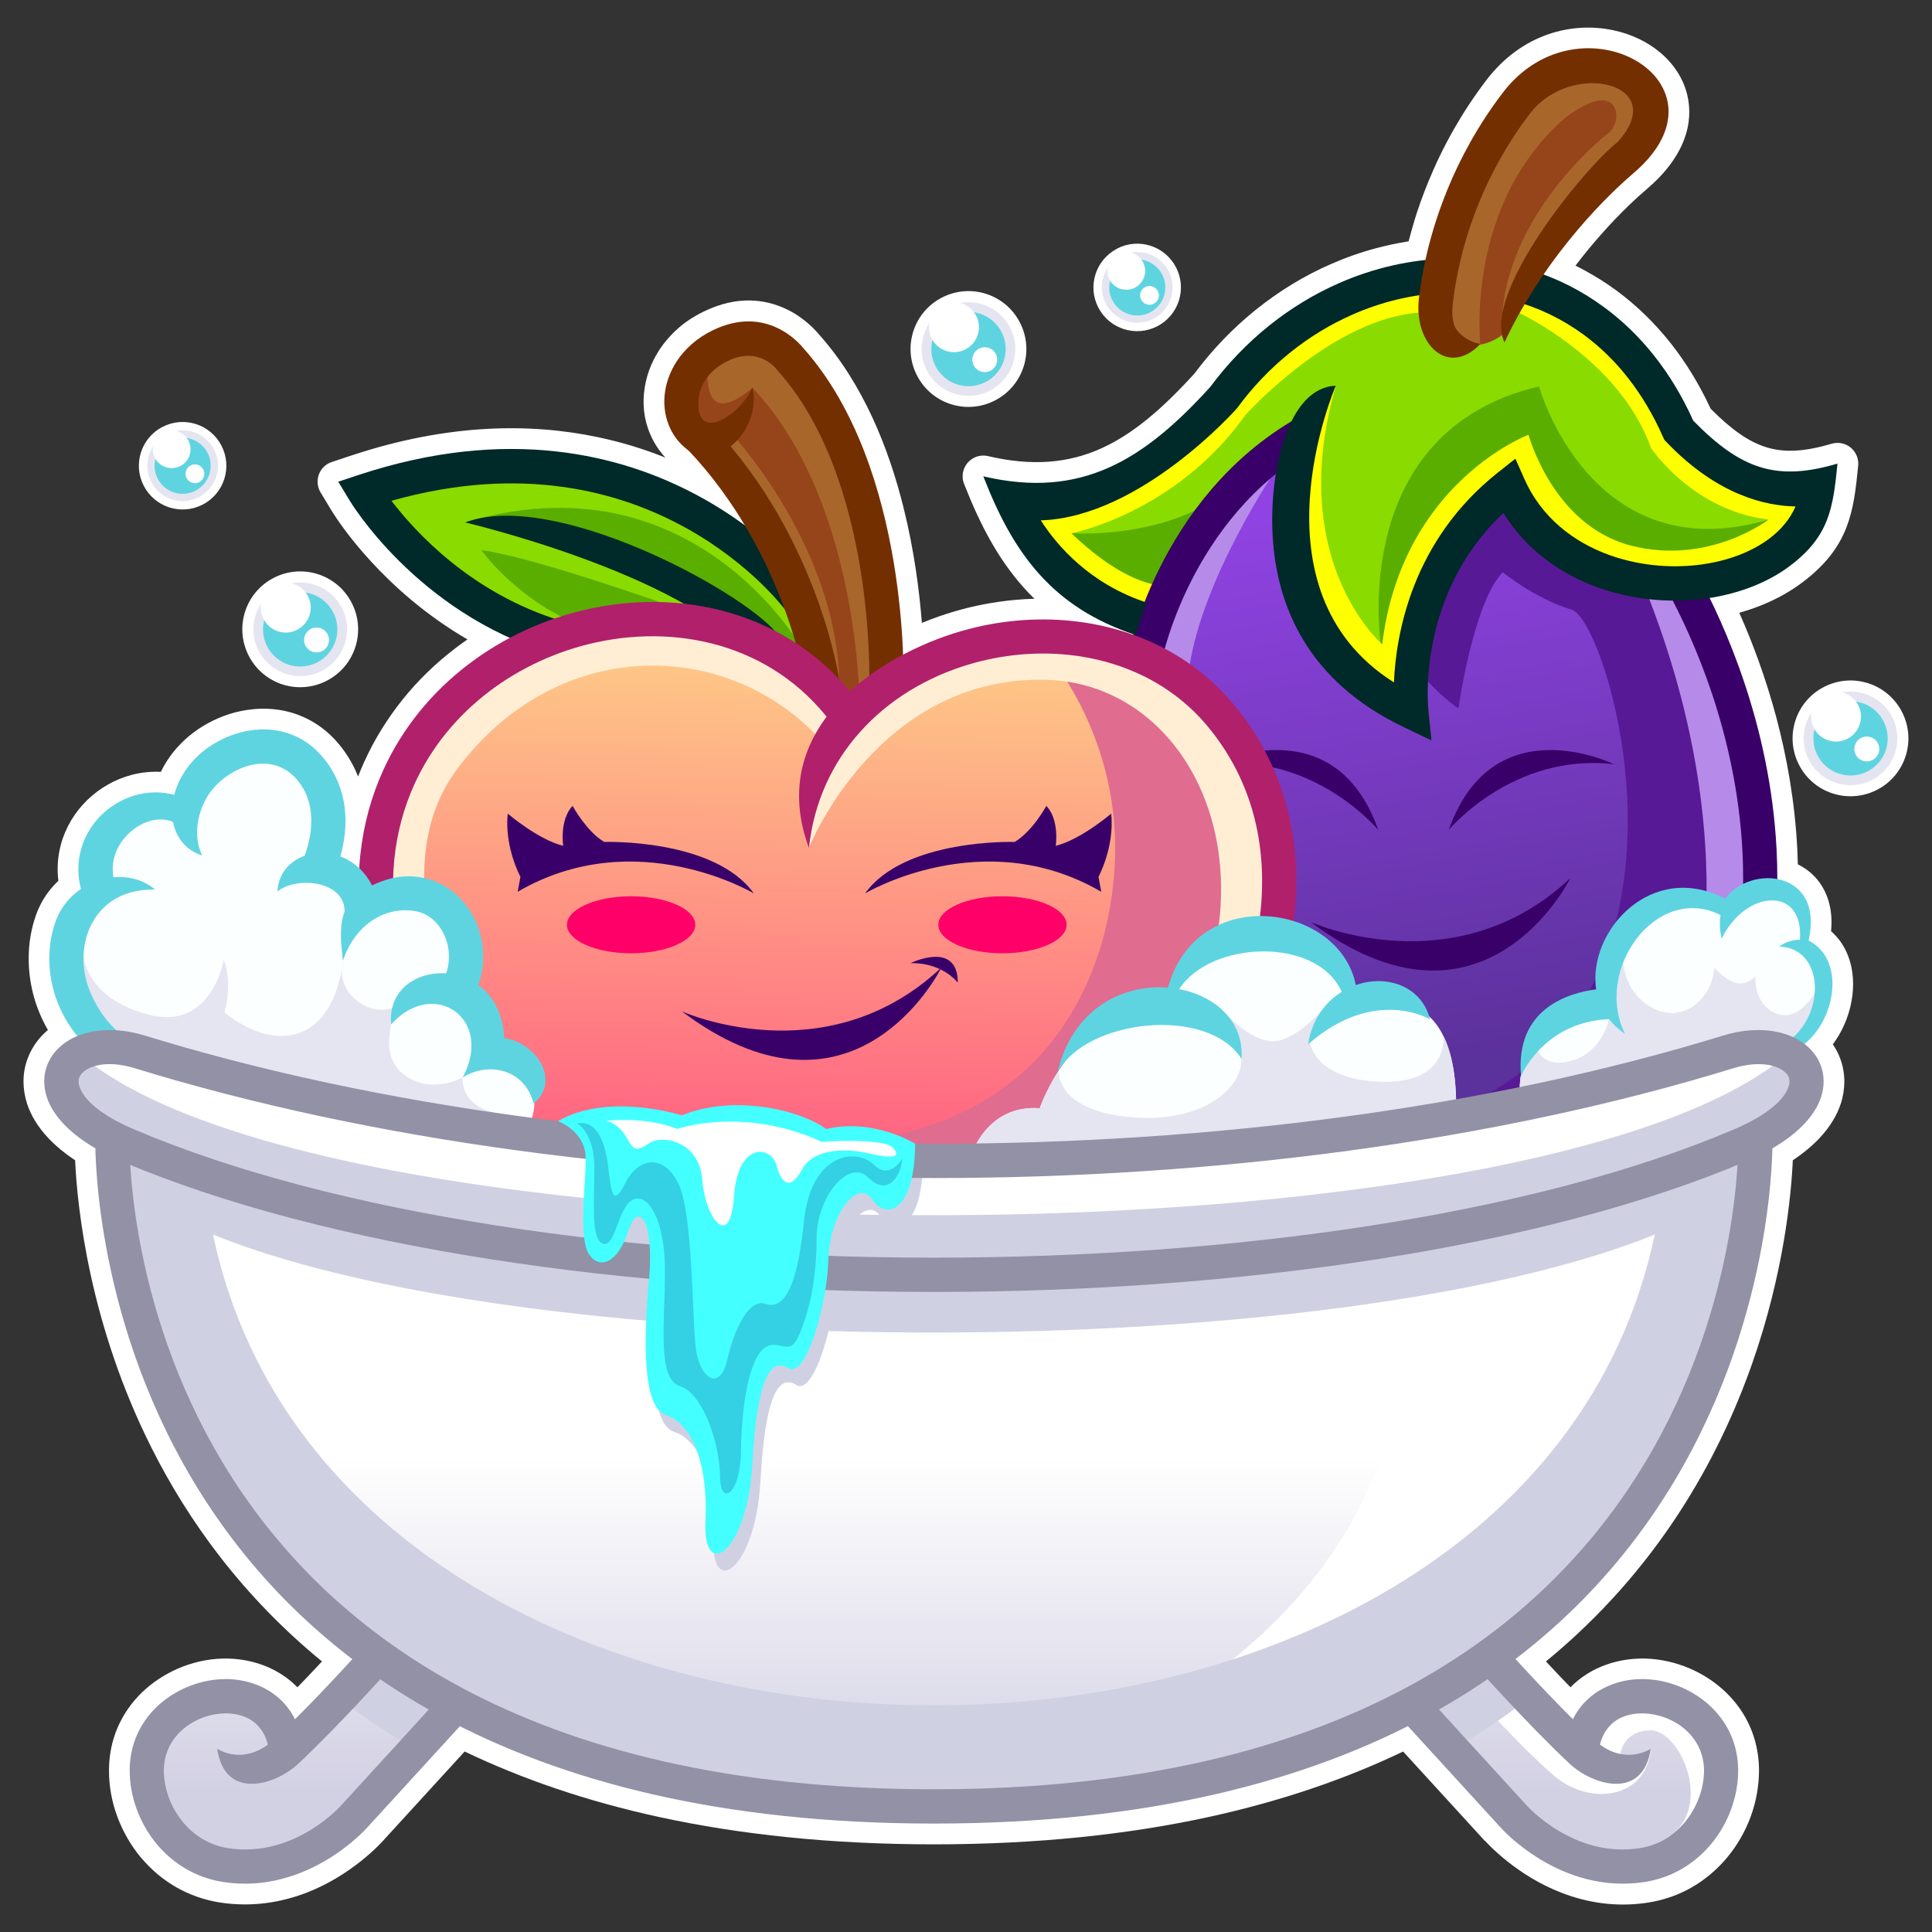 <?xml version="1.0" encoding="UTF-8"?>
<svg id="Layer_2" xmlns="http://www.w3.org/2000/svg" xmlns:xlink="http://www.w3.org/1999/xlink" viewBox="0 0 240 240">
  <rect x="0" y="0" width="240" height="240" fill="#333333" stroke="none"/>
  <defs>
    <style>
      .cls-1 {
        fill: #742f00;
      }

      .cls-1, .cls-2, .cls-3, .cls-4, .cls-5, .cls-6, .cls-7, .cls-8, .cls-9, .cls-10, .cls-11, .cls-12, .cls-13, .cls-14, .cls-15, .cls-16, .cls-17, .cls-18, .cls-19, .cls-20, .cls-21, .cls-22, .cls-23, .cls-24, .cls-25 {
        fill-rule: evenodd;
      }

      .cls-2 {
        fill: #a9662b;
      }

      .cls-3 {
        fill: #5aae00;
      }

      .cls-4 {
        fill: #34d0e3;
      }

      .cls-5 {
        fill: url(#GradientFill_15);
      }

      .cls-6 {
        fill: #380068;
      }

      .cls-7 {
        fill: #002929;
      }

      .cls-8 {
        fill: #5fd4e1;
      }

      .cls-9 {
        fill: #fcffff;
      }

      .cls-10 {
        fill: #fff;
      }

      .cls-11 {
        fill: #e4e5f0;
      }

      .cls-12 {
        fill: #96451a;
      }

      .cls-13 {
        fill: #e06c8f;
      }

      .cls-14 {
        fill: #ff0068;
      }

      .cls-15 {
        fill: #9291a5;
      }

      .cls-16 {
        fill: #d0d0e3;
      }

      .cls-17 {
        fill: url(#linear-gradient-2);
      }

      .cls-18 {
        fill: #581996;
      }

      .cls-19 {
        fill: #ffeed4;
      }

      .cls-20 {
        fill: #43ffff;
      }

      .cls-21 {
        fill: #b1206b;
      }

      .cls-22 {
        fill: url(#linear-gradient);
      }

      .cls-23 {
        fill: #8adb00;
      }

      .cls-24 {
        fill: #b68ae9;
      }

      .cls-25 {
        fill: #ff0;
      }
    </style>
    <linearGradient id="linear-gradient" x1="184.2" y1="131.36" x2="171.18" y2="60.79" gradientUnits="userSpaceOnUse">
      <stop offset="0" stop-color="#5b319b"/>
      <stop offset="1" stop-color="#9043e3"/>
    </linearGradient>
    <linearGradient id="linear-gradient-2" x1="103.42" y1="77.71" x2="102.14" y2="144.03" gradientUnits="userSpaceOnUse">
      <stop offset="0" stop-color="#fecf87"/>
      <stop offset="1" stop-color="#ff6182"/>
    </linearGradient>
    <linearGradient id="GradientFill_15" data-name="GradientFill 15" x1="116.02" y1="181.19" x2="116.02" y2="222.61" gradientUnits="userSpaceOnUse">
      <stop offset="0" stop-color="#fff"/>
      <stop offset="1" stop-color="#d2d0e3"/>
    </linearGradient>
  </defs>
  <path class="cls-10" d="M184.43,228.66l-10.13-11.08c-7.03,3.37-15.08,6.16-24.27,8.16-9.93,2.15-21.21,3.37-34.02,3.37s-24.09-1.22-34.02-3.37c-9.19-1.99-17.23-4.79-24.27-8.16l-10.13,11.08c-.3.34-3.97,4.36-9.62,6.5-3.01,1.14-6.61,1.79-10.62,1.18-2-.31-3.81-.97-5.42-1.88-1.66-.94-3.1-2.17-4.29-3.56l-.13-.14c-1.28-1.54-2.27-3.28-2.94-5.1-.69-1.86-1.04-3.82-1.03-5.73,0-2.8.8-5.24,2.1-7.26,1.4-2.18,3.38-3.86,5.62-4.99l.14-.08c.87-.43,1.77-.77,2.7-1.03.95-.26,1.89-.43,2.82-.5.96-.08,1.95-.05,2.93.08.96.13,1.91.36,2.82.7,1.35.5,2.6,1.23,3.69,2.19.2.18.4.37.59.56l1.24-1.29,1.81-1.92c-9.9-8.11-16.62-17.47-21.17-26.52-7.74-15.38-9.23-29.89-9.5-35.74-1.31-.87-2.4-1.78-3.28-2.7-1.35-1.42-2.22-2.89-2.69-4.33-.3-.93-.44-1.86-.44-2.78,0-.97.17-1.89.49-2.77.31-.85.75-1.63,1.31-2.34.36-.45.77-.88,1.23-1.26-.21-.37-.41-.74-.59-1.11-.62-1.28-1.09-2.6-1.38-3.95-.34-1.54-.47-3.09-.4-4.61.07-1.55.36-3.07.85-4.49.38-1.11.92-2.11,1.58-2.99l.06-.08c.36-.47.76-.91,1.18-1.3-.19-1.57-.07-3.09.31-4.5.58-2.15,1.74-4.04,3.28-5.54,1.53-1.48,3.43-2.57,5.5-3.12,1.18-.31,2.4-.44,3.64-.38.42-.88.96-1.73,1.61-2.53,1.08-1.33,2.47-2.53,4.17-3.47.89-.49,1.82-.89,2.76-1.19.92-.29,1.9-.49,2.91-.59,2.4-.23,4.82.16,7.02,1.34,1.98,1.06,3.75,2.73,5.12,5.12.34.6.65,1.23.91,1.9.24-.62.5-1.24.77-1.83,1.27-2.81,2.89-5.39,4.76-7.73,1.94-2.42,4.17-4.56,6.6-6.41.48-.37.97-.72,1.46-1.06-10.41-6.04-15.97-14.53-16.77-15.82l-.1-.16-1.33-2.2c-.12-.18-.22-.39-.29-.61-.44-1.35.29-2.81,1.64-3.25l2.53-.84c11.9-3.93,22.09-4.02,30.5-2.25,3.05.64,5.85,1.52,8.42,2.55-.14-.14-.27-.29-.39-.44h0c-.51-.62-.95-1.29-1.29-1.99-.41-.83-.7-1.71-.87-2.61l-.02-.11c-.16-.92-.2-1.89-.1-2.88.09-.93.3-1.88.63-2.8.3-.83.7-1.65,1.2-2.43l.1-.17c.6-.9,1.34-1.77,2.22-2.55l.16-.15c.86-.74,1.88-1.42,3.07-2,4.22-2.07,7.7-1.53,10.2-.37,2.19,1.01,3.62,2.55,4.13,3.17l.05.05c5.45,6.11,8.63,14.05,10.48,21.49,1.33,5.32,1.97,10.4,2.28,14.32l.19-.08c1.3-.53,2.6-.98,3.87-1.35,2.4-.71,4.89-1.18,7.41-1.42.83-.08,1.67-.13,2.51-.15-.5-.48-.97-.98-1.43-1.5-3.12-3.52-5.34-7.75-7.25-12.63-.23-.5-.31-1.08-.17-1.67.32-1.38,1.71-2.25,3.09-1.92,5.51,1.29,9.97.86,13.95-.91,4.08-1.81,7.8-5.07,11.69-9.35,2.25-3.01,4.8-5.65,7.57-7.88,2.91-2.35,6.05-4.26,9.32-5.69,1.86-.82,3.76-1.49,5.68-2,1.32-.35,2.67-.64,4.03-.85.2-.78.43-1.59.68-2.43l.03-.12c.46-1.5,1.03-3.12,1.73-4.83.87-2.14,1.93-4.35,3.19-6.56,1.15-2.01,2.48-4.05,4.01-6.06,4.41-5.79,10.65-7.31,15.76-6.23,2.21.46,4.21,1.41,5.79,2.72,1.68,1.39,2.89,3.18,3.41,5.25.89,3.58-.34,7.79-5,11.76-1.07.91-3.19,2.82-5.65,5.6-1.02,1.15-2.11,2.46-3.22,3.92.39.19.78.39,1.16.6,1.35.73,2.66,1.56,3.93,2.49,2.47,1.82,4.76,4.03,6.8,6.62,1.85,2.36,3.5,5.04,4.9,8.06,2.54,2.56,4.73,4.13,6.99,4.81,2.28.69,4.81.5,8.05-.46.31-.09.64-.12.98-.09,1.41.14,2.44,1.4,2.31,2.81-.29,2.96-.57,5.38-1.47,7.7-.96,2.44-2.54,4.59-5.4,6.76-1.54,1.17-3.29,2.14-5.16,2.89-.89.36-1.8.66-2.74.93,1.6,3.61,3.27,8.01,4.6,13,1.3,4.88,2.29,10.36,2.6,16.25.03.57.05,1.22.07,1.93v.07c1.2.59,2.25,1.48,3.01,2.72.88,1.44,1.34,3.3,1.12,5.58.32.29.62.6.89.93,1.26,1.56,1.84,3.55,1.85,5.62,0,1.9-.48,3.89-1.37,5.65-.33.65-.72,1.28-1.15,1.86.39.57.71,1.18.94,1.83.32.87.48,1.8.49,2.76,0,.92-.14,1.85-.44,2.78-.47,1.44-1.35,2.91-2.69,4.33-.88.92-1.96,1.83-3.27,2.7-.21,4.5-1.14,14.1-5.05,25.25-4.19,11.94-11.81,25.69-25.62,37.01l1.81,1.92,1.24,1.29c.19-.2.39-.38.59-.56,1.09-.96,2.34-1.69,3.69-2.19.91-.34,1.86-.57,2.82-.7.99-.13,1.97-.16,2.93-.08.92.07,1.87.24,2.82.5.92.26,1.83.6,2.7,1.03,2.29,1.13,4.34,2.85,5.77,5.07,1.3,2.02,2.09,4.46,2.1,7.26,0,1.9-.35,3.86-1.03,5.73-.67,1.82-1.66,3.57-2.94,5.1h0c-1.22,1.45-2.7,2.73-4.41,3.71-1.61.92-3.42,1.57-5.42,1.88-4.01.62-7.6-.03-10.62-1.18-5.66-2.14-9.32-6.17-9.62-6.5Z"/>
  <g>
    <g>
      <path class="cls-22" d="M177.26,91.13l-.3-2.89c-.02-.23-1.59-14.5,9.47-24.89l.44-.41.32.51c1.31,2.14,2.97,3.95,4.85,5.43,2.02,1.59,4.31,2.8,6.72,3.66,1.43.51,2.91.89,4.41,1.15,1.54.27,3.09.41,4.62.42h.3s.14.27.14.27c1.9,3.67,4.29,9.01,6.09,15.49,1.32,4.72,2.33,10.06,2.63,15.81.2,3.83.08,7.86-.47,12.01-.5,3.77-1.37,7.64-2.68,11.57l-.08.24-.24.07c-9.7,2.95-19.98,5.41-30.65,7.37-10.9,2.01-22.19,3.5-33.68,4.47l-1.14.1.72-.89c2.25-2.8,4.25-5.84,5.94-9.03,1.66-3.12,3.01-6.37,4-9.69,1.61-5.41,2.26-10.98,1.68-16.4-.54-4.99-2.13-9.84-4.98-14.3l-.08-.13c-.34-.53-.7-1.05-1.08-1.57-.41-.56-.85-1.12-1.3-1.66-1.18-1.42-2.48-2.7-3.87-3.82-1.43-1.16-2.96-2.16-4.56-3.01l-.35-.18.11-.38c.72-2.57,2.34-7.35,5.53-12.37,2.08-3.27,4.83-6.65,8.44-9.58l1-.81-.2,1.27c-.2,1.25-.33,2.54-.39,3.82-.06,1.31-.06,2.61.02,3.86.28,4.59,1.51,9.45,4.53,13.84,2.47,3.59,6.16,6.86,11.5,9.41l2.63,1.25Z"/>
      <g>
        <path class="cls-6" d="M179.97,103.1s7.95-9.62,20.51-8.17c0,0-15.03-7.4-20.51,8.17Z"/>
        <path class="cls-6" d="M171.21,103.1s-7.95-9.62-20.51-8.17c0,0,15.03-7.4,20.51,8.17Z"/>
      </g>
      <path class="cls-23" d="M75.27,67.05c-5.64-1.98-11.33-3.07-15.6-2.19,4.47,1.17,16.5,4.59,25.54,9.71l2.08,1.18-2.37-.26c-1.92-.21-3.86-.26-5.8-.15-1.96.11-3.92.38-5.85.8-.73.16-1.44.34-2.15.53-.7.2-1.41.42-2.12.66l-.16.05-.16-.05c-4.37-1.44-8.08-3.53-11.14-5.74-4.49-3.26-7.59-6.81-9.3-9.06l-.43-.57.69-.2c15.39-4.35,27.27-1.54,35.53,2.66,8.26,4.2,12.91,9.79,13.82,10.95l.05.06.03.07c.28.77.54,1.52.77,2.23.23.72.44,1.39.62,2.01l.36,1.26-1.1-.72c-.41-.27-.83-.53-1.25-.77-.43-.25-.86-.49-1.3-.71l-.08-.04-.06-.06c-2.9-3.19-11.68-8.51-20.62-11.64Z"/>
      <path class="cls-3" d="M75.27,67.05c-5.64-1.98-11.33-3.07-15.6-2.19.33.09.7.18,1.1.29-1.86-.21-2.98-.26-2.98-.26,28.21-8.44,41.7,15.46,41.71,15.48h0s-.27.01-.76.02l-.16-.11c-.41-.27-.83-.53-1.25-.77-.43-.25-.86-.49-1.3-.71l-.08-.04-.06-.06c-2.9-3.19-11.68-8.51-20.62-11.64h0ZM83.55,75.35c-5.96-2.09-18.36-6.3-23.75-7.01,0,0,3.73,5.27,10.5,8.55.27-.08.54-.16.81-.24.7-.2,1.42-.38,2.15-.53,1.93-.42,3.89-.69,5.85-.8,1.48-.08,2.97-.07,4.44.03Z"/>
      <path class="cls-2" d="M98.79,69.1c-1.98-4.25-4.71-8.92-8.41-13.35l-.32-.39.39-.31c.97-.77,1.8-1.88,2.27-3.15.26-.71.42-1.46.42-2.24-.88,1.23-2.1,2.32-3.23,2.89-.58.29-1.15.45-1.67.44-.58-.01-1.09-.24-1.45-.72-.42-.56-.63-1.48-.5-2.84.04-.43.14-.87.29-1.3.15-.41.36-.83.62-1.22.33-.5.75-.98,1.26-1.41.48-.4,1.03-.77,1.68-1.09,4.04-1.98,6.4.78,6.7,1.16.04.04.08.1.12.15,5.45,6.08,8.33,14.45,9.84,21.89,1.51,7.43,1.67,13.93,1.67,16.31v.25l-.2.15c-.42.31-.83.62-1.22.94-.38.31-.76.64-1.14.98l-.38.34-.33-.39c-.23-.27-.44-.52-.65-.75-.23-.26-.45-.5-.67-.73l-.1-.11-.02-.15c-.2-1.2-1.35-7.59-4.97-15.35Z"/>
      <path class="cls-12" d="M91.27,54.29c.61-.67,1.12-1.49,1.46-2.38.26-.71.42-1.46.42-2.24-.88,1.23-2.1,2.32-3.23,2.89-.58.29-1.15.45-1.67.44-.58-.01-1.09-.24-1.45-.72-.42-.56-.63-1.48-.5-2.84.04-.43.14-.87.29-1.3.15-.41.36-.83.62-1.22.2-.3.43-.59.69-.87-.05,1.13.02,3.37,1.23,3.91,1.63.73,4.34-1.8,4.34-1.8,11.46,12.06,13.03,32.7,13.24,37.38-.27.22-.53.45-.79.69l-.38.34-.33-.39c-.23-.27-.44-.52-.65-.75l-.27-.29-.02-.57c-.42-14.91-10.45-27.35-13.01-30.29Z"/>
      <path class="cls-17" d="M86.88,141.73c-9.56-.71-19-1.78-28.19-3.19l-.21-.03-.12-.18c-5.27-7.82-8.23-15.09-9.41-21.66-1.33-7.42-.39-13.95,2.09-19.42,1.05-2.32,2.38-4.45,3.94-6.38,1.61-2,3.46-3.79,5.49-5.33,1.98-1.51,4.13-2.79,6.38-3.83,2.29-1.05,4.68-1.85,7.12-2.38,5.45-1.19,11.15-1.04,16.37.65,4.83,1.56,9.27,4.43,12.74,8.75l.24.3-.23.3c-1.65,2.2-2.82,4.71-3.2,7.54-.26,1.95-.15,4.05.43,6.3.89-4.77,3-8.94,5.99-12.35,3.61-4.12,8.5-7.13,14.08-8.77,2.02-.59,4.1-.99,6.2-1.19,2.08-.19,4.17-.19,6.24.03,3.45.36,6.81,1.31,9.88,2.89,2.89,1.48,5.51,3.53,7.7,6.15.4.48.78.97,1.15,1.48.38.52.74,1.04,1.07,1.56,2.59,4.04,4.02,8.47,4.49,13.03.51,4.93-.1,10.03-1.57,14.98-1.13,3.77-2.75,7.46-4.77,10.94-2.06,3.54-4.53,6.86-7.3,9.82l-.13.14h-.19c-8.98.63-18.04.94-27.1.94-9.75,0-19.5-.36-29.14-1.08Z"/>
      <path class="cls-13" d="M86.88,141.73c-.94-.07-1.89-.14-2.83-.22,2.71-.23,5.52-.21,8.43.1,36.71,4.04,45.77-20.12,46.05-35.56.28-15.44-8.84-25.35-8.84-25.35,1.04,0,2.08.06,3.12.17,3.45.36,6.81,1.31,9.88,2.89,2.89,1.48,5.51,3.53,7.7,6.15.4.48.78.97,1.15,1.48.38.52.74,1.04,1.07,1.56,2.59,4.04,4.02,8.47,4.49,13.03.51,4.93-.1,10.03-1.57,14.98-1.13,3.77-2.75,7.46-4.77,10.94-2.06,3.54-4.53,6.86-7.3,9.82l-.13.14h-.19c-8.98.63-18.04.94-27.1.94-9.75,0-19.5-.36-29.14-1.08Z"/>
      <path class="cls-19" d="M63.53,139.25c-1.62-.23-3.24-.46-4.85-.71l-.21-.03-.12-.18c-5.27-7.82-8.23-15.09-9.41-21.66-1.33-7.42-.39-13.95,2.09-19.42,1.05-2.32,2.38-4.45,3.94-6.38,1.61-2,3.46-3.79,5.49-5.33,1.98-1.51,4.13-2.79,6.38-3.83,2.29-1.05,4.68-1.85,7.12-2.38,5.45-1.19,11.15-1.04,16.37.65,4.83,1.56,9.27,4.43,12.74,8.75l.24.3-.23.3c-.85,1.13-1.57,2.34-2.12,3.63.18-1.1.32-1.76.32-1.76-11.68-11.95-32.22-12.05-44.47,4.31-12.25,16.35,6.73,43.74,6.73,43.75h0ZM100.31,103.08c.03.75.08,1.52.16,2.28,0,0,8.42-21.32,29.34-20.92s32.97,31.26,7.45,57.79h0c1.96-.1,3.91-.23,5.86-.36h.19s.13-.16.13-.16c2.77-2.96,5.24-6.28,7.3-9.82,2.02-3.47,3.65-7.16,4.77-10.94,1.48-4.95,2.08-10.05,1.57-14.98-.47-4.57-1.91-8.99-4.49-13.03-.33-.52-.69-1.04-1.07-1.56-.37-.5-.75-1-1.15-1.48-2.19-2.63-4.81-4.67-7.7-6.15-3.06-1.58-6.43-2.53-9.88-2.89-2.06-.22-4.15-.22-6.24-.03-2.1.2-4.18.59-6.2,1.19-5.58,1.64-10.47,4.66-14.08,8.77-2.98,3.4-5.08,7.54-5.97,12.27Z"/>
      <path class="cls-18" d="M176.94,84.21c.31-5.03,2.02-13.84,9.5-20.87l.44-.41.32.51c1.31,2.14,2.97,3.95,4.85,5.43,2.02,1.59,4.31,2.8,6.72,3.66,1.43.51,2.91.89,4.41,1.15,1.54.27,3.09.41,4.62.42h.3s.14.27.14.27c1.9,3.67,4.29,9.01,6.09,15.49,1.32,4.72,2.33,10.06,2.63,15.81.2,3.83.08,7.86-.47,12.01-.5,3.77-1.37,7.64-2.68,11.57l-.08.24-.24.07c-9.7,2.95-19.98,5.41-30.65,7.37,30.56-14.67,16.94-59.84,12.41-61.19-4.53-1.35-8.57-4.65-8.57-4.65-3.66,3.75-5.51,16.91-5.51,16.91-1.5-1.03-2.91-2.36-4.2-3.8Z"/>
      <path class="cls-24" d="M204.67,73.9c1.04.13,2.09.19,3.12.2h.3s.14.27.14.27c1.9,3.67,4.29,9.01,6.09,15.49,1.32,4.72,2.33,10.06,2.63,15.81.2,3.83.08,7.86-.47,12.01-.5,3.77-1.37,7.64-2.68,11.57l-.08.24-.24.07c-1.47.45-2.94.88-4.44,1.3,0,0,8.91-22.63-4.17-56.46-.07-.17-.12-.34-.19-.52h0ZM147.71,83.02c-1.04-.75-2.13-1.42-3.25-2.01l-.35-.18.11-.38c.72-2.57,2.34-7.35,5.53-12.37,2.08-3.27,4.83-6.65,8.44-9.58l.44-.35s-9.25,13.48-10.91,24.88Z"/>
      <path class="cls-23" d="M133.6,70.38c-2.15-1.88-3.69-3.87-4.72-5.47l-.47-.73.87-.03c12.09-.37,23.77-13.48,23.94-13.67.04-.04.07-.08.11-.12,1.94-2.63,4.15-4.92,6.54-6.86,2.48-2,5.16-3.63,7.94-4.86,1.36-.6,2.74-1.1,4.15-1.51,1.41-.41,2.84-.72,4.26-.93l.64-.09-.11.92c-.23,1.89.1,3.58.77,4.81.41.75.95,1.34,1.57,1.7.59.34,1.27.48,1.97.35.59-.11,1.21-.41,1.84-.92-.44-.16-.85-.37-1.2-.61-.72-.49-1.25-1.12-1.46-1.62-.22-.54-.31-1.15-.33-1.74-.02-.57.03-1.12.08-1.58.2-1.64.56-3.79,1.21-6.27.5-1.89,1.16-3.96,2.06-6.16.77-1.87,1.7-3.82,2.82-5.79,1.01-1.77,2.19-3.57,3.56-5.37,2.38-3.13,6.27-4.28,9.25-3.91,1.01.12,1.93.42,2.66.87.77.47,1.33,1.12,1.6,1.91.47,1.38.03,3.18-1.85,5.25l-.06.06c-2.52,1.98-8.04,8.33-11.46,14.37-1.88,3.34-3.12,6.55-2.81,8.81.22-.45.45-.89.68-1.32.41-.78.85-1.56,1.31-2.34l.2-.34.37.12c1.33.44,2.64.99,3.9,1.65,1.24.64,2.44,1.39,3.59,2.24,2.06,1.52,3.98,3.38,5.69,5.6,1.64,2.11,3.09,4.55,4.3,7.31l.11.26.2.21c3.12,3.27,6.17,5.22,8.88,6.36,2.69,1.13,5.05,1.46,6.81,1.49h.73s-.29.68-.29.68c-.35.81-.81,1.55-1.37,2.24-.57.7-1.24,1.34-2,1.92-1.21.92-2.62,1.67-4.17,2.24-1.58.58-3.3.98-5.1,1.18-1.83.21-3.73.21-5.61,0-1.83-.21-3.66-.61-5.4-1.23-2.43-.86-4.71-2.14-6.64-3.86-1.78-1.58-3.26-3.54-4.3-5.9l-.85-1.93-1.66,1.31c-5.27,4.17-8.4,9.13-10.24,13.78-1.84,4.66-2.39,9.01-2.51,11.94l-.04.85-.71-.45c-16.7-10.54-9.39-32.34-7.71-36.71-.73.15-1.4.49-2,.98-.91.73-1.68,1.8-2.32,3.1l-.06.13-.12.07c-4.35,2.61-7.8,5.85-10.53,9.21-3.67,4.52-6.04,9.26-7.5,12.99l-.17.44-.44-.15c-3.5-1.19-6.27-2.97-8.43-4.86Z"/>
      <path class="cls-3" d="M133.6,70.38c-.86-.75-1.62-1.52-2.29-2.27l1.8-1.87s8.99.64,16.27-3.3c-3.24,4.22-5.37,8.55-6.73,12.01l-.17.44-.44-.15c-3.5-1.19-6.27-2.97-8.43-4.86h0ZM223.34,63.46c-.33.67-.73,1.3-1.2,1.88-.57.7-1.24,1.34-2,1.92-1.21.92-2.62,1.67-4.17,2.24-1.58.58-3.3.98-5.1,1.18-1.83.21-3.73.21-5.61,0-1.83-.21-3.66-.61-5.4-1.23-2.43-.86-4.71-2.14-6.64-3.86-1.78-1.58-3.26-3.54-4.3-5.9l-.85-1.93-1.66,1.31c-5.27,4.17-8.4,9.13-10.24,13.78-1.84,4.66-2.39,9.01-2.51,11.94l-.04.85-.71-.45c-1.4-.88-2.63-1.85-3.71-2.88l2.32-2.45s-4.05-26.28,19.66-31.86c0,0,6.38,23.04,28.53,16.55,1.26-.37,2.47-.73,3.64-1.09Z"/>
      <path class="cls-25" d="M133.6,70.38c-2.15-1.88-3.69-3.87-4.72-5.47l-.47-.73.87-.03c12.09-.37,23.77-13.48,23.94-13.67.04-.04.07-.08.11-.12,1.94-2.63,4.15-4.92,6.54-6.86,2.48-2,5.16-3.63,7.94-4.86,1.36-.6,2.74-1.1,4.15-1.51,1.41-.41,2.84-.72,4.26-.93l.64-.09-.11.92c-.07.62-.09,1.21-.05,1.78-11.05.49-22.01,12.77-22.01,12.77-8.68,12.19-21.59,14.67-21.59,14.67,5,4.79,8.65,6.08,10.5,6.41-.36.8-.68,1.57-.97,2.3l-.17.44-.44-.15c-3.5-1.19-6.27-2.97-8.43-4.86h0ZM182.15,28.02h0s0,0,0,0h0ZM189.86,32.3l-.04.07c-.26.46-.51.92-.74,1.37l.22-1.44h.56ZM188.33,38.68s12.78,5.75,16.77,16.98c0,0,5.17,7.78,14.6,8.88,0,0-7.37,5.72-17.08,3.24-9.71-2.48-12.74-13.77-12.74-13.77,0,0-15.7,5.87-18.18,26.02,0,0-12.06-10.29-5.75-32.13,0,0-.34.33-.89.92-1.88,5.04-8.48,26.08,7.83,36.38l.71.45.04-.85c.13-2.94.68-7.28,2.51-11.94,1.84-4.65,4.96-9.61,10.24-13.78l1.66-1.31.85,1.93c1.04,2.35,2.53,4.31,4.3,5.9,1.93,1.72,4.21,3,6.64,3.86,1.75.62,3.57,1.03,5.4,1.23,1.89.21,3.78.21,5.61,0,1.8-.2,3.52-.6,5.1-1.18,1.55-.57,2.97-1.32,4.17-2.24.76-.57,1.43-1.21,2-1.92.55-.68,1.02-1.43,1.37-2.24l.29-.67h-.73c-1.76-.04-4.12-.37-6.81-1.5-2.71-1.14-5.76-3.09-8.88-6.36l-.2-.21-.11-.26c-1.22-2.76-2.67-5.2-4.3-7.31-1.71-2.21-3.63-4.08-5.69-5.6-1.15-.85-2.35-1.6-3.59-2.24-1.26-.65-2.56-1.2-3.9-1.65l-.37-.12-.2.34c-.23.39-.45.77-.67,1.16Z"/>
      <path class="cls-2" d="M182.74,42.89c-.37-.15-.72-.34-1.03-.55-.72-.49-1.25-1.12-1.46-1.62-.22-.54-.31-1.15-.33-1.74-.02-.57.03-1.12.08-1.58.2-1.64.56-3.79,1.21-6.27.5-1.89,1.16-3.96,2.06-6.16.77-1.87,1.7-3.82,2.82-5.79,1.01-1.77,2.19-3.57,3.56-5.37,2.38-3.13,6.27-4.28,9.25-3.91,1.01.12,1.93.42,2.66.87.77.47,1.33,1.12,1.6,1.91.47,1.38.03,3.18-1.85,5.25l-.06.06c-2.52,1.98-8.04,8.33-11.46,14.37-1.74,3.09-2.93,6.07-2.86,8.28-.24.59-.37.97-.37.97-1.38,1.02-2.72,1.3-3.85,1.27Z"/>
      <path class="cls-12" d="M186.59,41.62c-.92.68-1.83,1.03-2.67,1.18l-.03-.1s-1.91-17.21,10.49-28.02c0,0,3.17-2.55,5.05-2.18s1.61,3.12.37,4.04c-1.24.92-13.81,11.34-13.22,25.08Z"/>
      <g>
        <path class="cls-7" d="M97.63,75.87c-.05-.07-16.69-22.79-49-13.66,2.92,3.83,9.87,11.48,21.03,14.9l-1.23,4.06c-16.79-5.14-25.01-19.01-25.03-19.05l-1.38-2.28,2.53-.84c37.03-12.23,56.41,14.24,56.47,14.32l-3.39,2.55Z"/>
        <path class="cls-7" d="M96.45,78.59l-3.24,2.75c-8.6-10.14-35.34-16.42-35.42-16.44,10.85-4.14,34.03,8.23,38.66,13.7Z"/>
        <path class="cls-6" d="M140.02,81.84c0-.06,3.69-20.01,21.22-29.98l2.1,3.69c-15.74,8.95-19.11,26.89-19.12,26.95l-4.19-.67Z"/>
        <path class="cls-6" d="M210.85,71.31c3.44,6.34,9.05,18.84,9.84,34.17.52,9.97-.98,21.13-6.41,32.57l-3.84-1.81c5.09-10.73,6.5-21.19,6.01-30.54-.76-14.51-6.07-26.35-9.33-32.36l3.73-2.03Z"/>
        <path class="cls-7" d="M165.95,47.89c-.03.07-11.03,25.37,7.21,36.88.25-5.96,2.23-17.62,12.94-26.09l2.15-1.7,1.11,2.51c2.11,4.77,6.11,7.88,10.65,9.49,3.47,1.23,7.26,1.61,10.8,1.21,3.48-.39,6.67-1.53,9.03-3.32,1.42-1.08,2.54-2.41,3.21-3.96-3.62-.05-9.69-1.35-16.04-8l-.26-.27-.15-.33c-2.46-5.58-5.87-9.79-9.84-12.71-2.68-1.97-5.61-3.37-8.68-4.22l2.27-3.77c3.14,1,6.15,2.51,8.93,4.56,4.47,3.29,8.31,7.96,11.06,14.08,5.99,6.13,10.43,7.55,17.92,5.34-.55,5.5-1,8.98-5.86,12.67-2.99,2.27-6.92,3.69-11.13,4.17-4.15.47-8.59.03-12.68-1.42-4.76-1.69-9.03-4.74-11.83-9.29-10.95,10.29-9.32,24.44-9.32,24.48l.38,3.77-3.41-1.63c-12.07-5.75-15.8-15.17-16.31-23.66-.49-8.08,1.87-18.57,7.84-18.76h0ZM179.07,36.41l.76-4.29c-4.57.11-9.17,1.15-13.53,3.07-6.04,2.66-11.61,7.01-15.96,12.88-8.25,9.08-16.01,13.96-28.19,11.1,3.67,9.46,8.47,16.26,18.92,19.71l1.33-4.04c-7.01-2.32-11.07-7.02-13.11-10.2,12.38-.38,24.26-13.8,24.3-13.84l.09-.1.04-.06c3.89-5.28,8.88-9.18,14.29-11.56,3.57-1.57,7.32-2.48,11.05-2.68Z"/>
        <path class="cls-1" d="M176.27,36.96c.37-3.11,1.29-7.92,3.53-13.4,1.56-3.82,3.77-7.96,6.87-12.03,9.63-12.64,29.36-1.2,16.24,9.99-2.52,2.15-10.67,9.67-16.02,21.01-2.87-5.96,9.82-21.56,14.08-24.91,6.61-7.33-5.8-10.23-10.92-3.5-2.87,3.76-4.89,7.55-6.32,11.05-2.04,5-2.89,9.43-3.23,12.3-.11.88-.18,2.11.21,3.08.32.78,1.59,1.92,3.19,2.17-3.94,4.17-8.33.13-7.63-5.74Z"/>
        <path class="cls-1" d="M107.98,84.89c0-.07.79-25.28-11.37-38.84l-.06-.07-.05-.07s-2.18-2.99-6.13-1.05c-1.24.61-2.15,1.43-2.74,2.33-.49.74-.76,1.53-.84,2.3-.54,5.71,5.06,2.22,6.68-1.32,1.2,5.14-4.27,10.22-7.71,7.95h0c-1.09-.73-1.92-1.69-2.46-2.81-.63-1.28-.88-2.74-.74-4.22.14-1.43.64-2.89,1.52-4.23.99-1.5,2.46-2.85,4.42-3.81,6.71-3.29,10.85,1.63,11.34,2.25,13.22,14.85,12.39,41.61,12.39,41.69l-4.24-.1Z"/>
        <path class="cls-1" d="M100.07,85.19s-2.33-16.38-14.68-29.39l3.08-2.93c13.29,14,15.81,31.66,15.81,31.71l-4.21.62Z"/>
        <g>
          <path class="cls-21" d="M119.31,78.43c4.5-1.32,9.25-1.78,13.87-1.29,7.63.8,14.9,4.15,20.08,10.38.93,1.12,1.77,2.26,2.5,3.4h0c6.03,9.44,6.5,20.6,3.36,31.11-3.09,10.36-9.7,20.12-17.9,26.94-1.59,1.32-3.24,2.54-4.94,3.62l-2.28-3.58c1.55-.99,3.06-2.1,4.51-3.31,7.57-6.3,13.68-15.32,16.54-24.89,2.81-9.41,2.44-19.33-2.86-27.61h0c-.67-1.04-1.39-2.04-2.18-2.98-4.42-5.31-10.67-8.18-17.25-8.87-4.08-.43-8.27-.02-12.24,1.14-10.72,3.15-18.84,11.45-20.03,22.86-5.51-14.94,8.73-23.96,18.83-26.93Z"/>
          <path class="cls-21" d="M103.88,90.64c-7-10.13-18.89-13.22-29.83-10.84-4.78,1.04-9.38,3.13-13.31,6.12-3.91,2.98-7.16,6.87-9.27,11.52-5.19,11.45-3.53,27.67,11.93,46.9l-3.31,2.66c-16.65-20.71-18.29-38.53-12.49-51.31,2.42-5.33,6.12-9.76,10.57-13.15,4.43-3.38,9.61-5.73,14.99-6.9,12.5-2.72,26.13.87,34.22,12.59l-3.5,2.41Z"/>
        </g>
      </g>
      <path class="cls-6" d="M162.83,114.54s17.86,8.06,32.24-5.45c0,0-10.67,21.67-32.24,5.45Z"/>
      <g>
        <path class="cls-6" d="M107.45,110.99s14.67-8.78,29.35-.21l-.34-1.86s2-3.65,1.58-7.85c0,0-3.79,3.24-6.89,4,0,0,.48-3.24-1.17-4.96,0,0-1.72,3.17-3.93,4.48,0,0-13.69-.46-18.6,6.41Z"/>
        <path class="cls-6" d="M93.66,110.99s-14.67-8.78-29.35-.21l.34-1.86s-2-3.65-1.58-7.85c0,0,3.79,3.24,6.89,4,0,0-.48-3.24,1.17-4.96,0,0,1.72,3.17,3.93,4.48,0,0,13.69-.46,18.6,6.41Z"/>
      </g>
      <path class="cls-6" d="M84.71,125.64s17.69,7.98,32.03-5.26c-.92-.43-2.12-.77-3.63-.73,0,0,5.87-2.9,5.87,2.42,0,0-.7-.94-2.15-1.65-1.22,2.27-11.87,20.45-32.12,5.22Z"/>
      <path class="cls-14" d="M78.4,118.42c4.39,0,7.97-1.59,7.97-3.54s-3.58-3.54-7.97-3.54-7.97,1.59-7.97,3.54,3.58,3.54,7.97,3.54Z"/>
      <path class="cls-14" d="M124.53,118.42c4.39,0,7.97-1.59,7.97-3.54s-3.58-3.54-7.97-3.54-7.97,1.59-7.97,3.54,3.58,3.54,7.97,3.54Z"/>
    </g>
    <path class="cls-9" d="M12.68,128.84s-9.01-14.02-.39-18.36c0,0-1.47-10.36,9.59-9.35,0,0,3.21-7.29,9.99-7.53,6.78-.24,8.73,7.13,7.97,12.35l5.05,6s6.25-2.35,9.64.79c3.39,3.15,2.19,10.45,2.19,10.45,0,0,4.8,1.73,3.6,7.55,0,0,8.44,2.13,5.41,9.09l-53.04-10.99h0ZM188.86,136.45s-1.67-9.32,10.45-11.42c0,0-.94-16.43,15.16-12.06,0,0,3.45-4.36,7.38-2.05,3.93,2.32,1.99,6.89,1.99,6.89,0,0,3.35,2.75,2.42,6.73-.93,3.98-3.27,5.92-3.27,5.92,0,0-3.08-1.88-34.13,5.98h0ZM120.66,143.48s1.93-6.29,8.5-5.81c0,0,4.35-12.91,15.71-12.37,0,0,2.49-10.13,12.55-8.94,10.06,1.19,10.98,8.72,10.98,8.72,0,0,12.8-5.39,12.48,12.87,0,0-32.71,6.22-60.22,5.52Z"/>
    <path class="cls-11" d="M12.68,128.84s-2.39-3.71-3.53-7.91l1.23-2.26s.11,5.25,8.02,7.36c7.9,2.11,9.4-6.81,9.4-6.81,0,0,1.16,2.66.07,6.54,6.55,5.22,13.47,3.68,14.74-6.41-1.14,4.33,4.08,7.81,7.54,5.17,0,0-1.5,1.83-1.57,2.74-.07.91-1.2,4.59,2.12,6.59,3.32,2,6.76,0,6.76,0,0,0-.4,3.78,4.66,4.47,1.52.21,2.19.69,2.39,1.26l-51.83-10.74h0ZM199.9,119.93l1.74-.36s.18,4.17,4.09,5.85c3.91,1.69,7.13-1.99,7.21-5.21,0,0,1.43,1.59,2.77,1.91,1.34.32,2.37-.86,2.37-.86,0,0-.36,3.32,2.45,4.6,2.81,1.28,4.89-2.49,4.89-2.49,0,0,.35.4.88,1.02l-.04.16c-.93,3.98-3.27,5.92-3.27,5.92,0,0-3.08-1.88-34.13,5.98,0,0-.56-3.1,1.3-6.13l.89.26s1.06,2.33,4.59,1.06c3.53-1.28,4.23-5.04,4.23-5.04l-2.8-1.05c.69-.2,1.44-.37,2.25-.51,0,0-.14-2.39.59-5.1h0ZM131.49,133.05c.04,1.24.83,4.78,8.25,5.66,9.05,1.07,14.55-3.2,14.48-7.17l-2.12-5.81s2.61,3.07,5.47,3.58c2.86.51,6.52-3.66,6.52-3.66l.84.03-2.2,3.84s.54,4.65,8.92,4.86c8.24.2,7.67-5.48,7.65-5.66,1.01,2.05,1.64,5.01,1.57,9.24,0,0-32.71,6.22-60.22,5.52,0,0,1.93-6.29,8.5-5.81,0,0,.72-2.13,2.33-4.63Z"/>
    <g>
      <g>
        <path class="cls-8" d="M19.25,110.5c-2.2-.04-4,.51-5.37,1.44-1.43.97-2.44,2.4-3,4.02-.58,1.69-.67,3.59-.26,5.44.47,2.12,1.97,4.93,3.83,6.57l-3.19,2.45c-2.54-2.26-4.12-5.14-4.78-8.11-.58-2.62-.45-5.32.38-7.72,1.85-5.4,8.67-7.26,12.39-4.1Z"/>
        <path class="cls-8" d="M10.28,111.16c-2.82-8.31,5.86-15.3,13.01-11.81l-1.43,2.95c-3.45-2.05-9.26,2.45-7.55,7.5l-4.03,1.36Z"/>
        <path class="cls-8" d="M27,92.14c1.45-.8,3.05-1.32,4.67-1.48,3.65-.36,7.32,1.09,9.68,5.19.99,1.72,1.57,3.79,1.57,6.13h0c0,2.05-.44,4.31-1.44,6.71l-3.93-1.63c.78-1.87,1.12-3.58,1.12-5.08h0c0-1.58-.37-2.93-.99-4.01-1.39-2.42-3.51-3.28-5.6-3.08-1.02.1-2.06.44-3.03.98-.99.55-1.89,1.28-2.62,2.14h0c-1.7,2.03-2.64,5.49-1.32,8.27-5.54-1.8-4.92-10.39,1.88-14.13Z"/>
        <path class="cls-8" d="M46.23,109.99c2.14-1.06,4.19-1.32,6.04-1.01,1.72.29,3.25,1.09,4.48,2.22,1.2,1.1,2.12,2.52,2.67,4.09.97,2.76.83,6.05-.87,8.97-1.23-.71-2.45-1.42-3.68-2.13,1.04-1.78,1.12-3.77.54-5.44-.32-.92-.85-1.74-1.52-2.36-.64-.59-1.43-1-2.32-1.15-4.1-.69-7.7,2.14-8.96,6.18-.39-2.98-.35-4.75.2-6.12,0-3.91-6.07-4.39-8.35-2.49.29-5.63,8.7-6.8,11.76-.75Z"/>
        <path class="cls-8" d="M62.62,128.96c3.94.52,7.12,5.23,3.67,8.15-1.07-4.29-5.58-5.29-8.82-3.26,3.94-7.33-3.61-12.47-8.88-6.59-.79-8.35,13.54-9.18,14.04,1.7Z"/>
      </g>
      <path class="cls-8" d="M131.34,133.29c3.48-6.72,18.68-8.38,22.88-1.76.36-4.62-3.25-7.8-7.73-8.66,3.86-6.03,17.1-6.57,20.18.34-2.05,1.27-3.7,3.46-4.18,6.52,8.31-7.27,15.17-3.09,15.17-3.09-1.12-4.24-5.47-5.6-9.24-4.27-1.97-10.14-19.7-12.78-23.33.31-5.55-.44-11.9,2.59-13.74,10.61Z"/>
      <path class="cls-8" d="M188.95,133.68s2.75-6.72,10.92-7.08c.53.66,1.18,1.28,1.98,1.81-3.91-8,3.95-18.72,11.88-14.74-.14.88-.11,1.86.14,2.95,2.92-6.1,10.24-6.66,9.72.12,0,0-1.39-.06-2.57.85,5.58.17,5.8,8.35,1.17,11.72l.8,1.15c4.88-2.56,6.65-11.11,1.68-13.62,1.99-8.7-7.19-9.53-10.36-5.2-9.17-4.77-17.1,4.03-16.03,11.26-3.39.44-10.08,2.36-9.33,10.77Z"/>
    </g>
    <path class="cls-5" d="M119.48,159.99c1.15,0,2.3-.03,3.45-.05,17.81-.31,35.47-1.84,51.66-4.58,15.4-2.6,29.47-6.31,41.08-11.1l.72-.3-.05.78c-.45,7.44-2.89,26.13-15.68,43.35-12.79,17.22-35.91,32.97-77.72,34.53-1.12.04-2.26.07-3.43.1-1.22.02-2.39.03-3.51.03-45.03,0-69.88-15.68-83.59-33.27-13.72-17.6-16.27-37.1-16.74-44.75l-.05-.78.72.3c25.4,10.49,62.54,15.74,99.65,15.74,1.3,0,2.45,0,3.46-.01h0ZM189.19,224.51s6.02,6.87,14.53,5.56c1.2-.18,2.29-.58,3.25-1.13,1.04-.59,1.93-1.37,2.67-2.25.81-.97,1.43-2.07,1.86-3.2.44-1.17.66-2.39.66-3.56,0-1.5-.44-2.8-1.15-3.89-.79-1.21-1.91-2.14-3.18-2.76-.5-.25-1.03-.45-1.57-.59-.55-.15-1.1-.25-1.65-.29-.54-.04-1.08-.03-1.59.03-.5.06-1,.18-1.46.35-.8.3-1.53.78-2.11,1.46-.53.62-.95,1.41-1.19,2.37l-.08.32.27.2c2.49,1.83,4.72,1.45,5.94,1-.23.86-.58,1.5-1.02,1.97-.43.46-.95.75-1.52.9-.58.16-1.23.17-1.88.08-1.71-.24-3.48-1.21-4.65-2.3-1.53-1.44-3.15-3.05-4.66-4.62-2.25-2.32-4.3-4.53-5.5-5.85l-.29-.32-.35.24c-.95.65-1.93,1.29-2.95,1.93-1.01.63-2.02,1.23-3.06,1.82l-.53.3,11.21,12.26h0ZM53.64,212.7l.42-.45-.53-.3c-1.04-.59-2.07-1.2-3.08-1.83-1.01-.63-1.98-1.26-2.92-1.91l-.35-.24-.29.32c-1.02,1.12-2.63,2.87-4.41,4.72-1.8,1.88-3.84,3.95-5.75,5.75-1.16,1.09-2.94,2.06-4.65,2.3-.65.09-1.3.08-1.88-.08-.57-.15-1.09-.44-1.51-.9-.44-.47-.79-1.11-1.02-1.97,1.21.45,3.45.83,5.94-1l.27-.2-.08-.32c-.24-.96-.66-1.74-1.19-2.37-.58-.68-1.31-1.16-2.11-1.46-.46-.17-.95-.29-1.46-.35-.51-.06-1.05-.07-1.59-.03-.55.04-1.1.14-1.65.29-.54.15-1.07.35-1.57.59-1.27.62-2.4,1.56-3.18,2.76-.71,1.09-1.14,2.4-1.15,3.89,0,1.17.22,2.39.66,3.56.42,1.14,1.05,2.24,1.86,3.2.74.88,1.63,1.66,2.67,2.25.96.55,2.05.95,3.25,1.13,8.51,1.31,14.5-5.52,14.53-5.56l10.8-11.81h0ZM174.74,152.03c15.39-2.64,29.38-6.39,40.81-11.26,2.04-.87,3.59-1.77,4.72-2.65,1.31-1.03,2.07-2.05,2.38-2.99.08-.25.12-.5.13-.73,0-.25-.03-.49-.11-.7-.08-.22-.2-.42-.36-.62-.15-.18-.34-.35-.56-.5-.72-.5-1.72-.81-2.92-.87-1.07-.05-2.31.11-3.66.53-13.61,4.18-28.34,7.4-43.69,9.66-15.74,2.31-32.1,3.61-48.54,3.9-1.15.02-2.3.03-3.45.04-1.01,0-2.16.01-3.46.01-17.62,0-35.25-1.16-52.18-3.49-16.52-2.27-32.39-5.64-46.96-10.13-1.35-.42-2.59-.57-3.66-.53-1.2.05-2.2.37-2.92.87-.22.15-.41.32-.56.5-.16.19-.28.4-.36.62-.08.21-.11.45-.11.7,0,.23.05.48.13.73.3.94,1.07,1.96,2.38,2.99,1.13.88,2.68,1.79,4.72,2.65,12.18,5.18,27.27,9.1,43.86,11.76,17.46,2.8,36.56,4.2,55.68,4.2,1.01,0,2.16,0,3.46-.02,1.16-.01,2.32-.03,3.47-.05,17.91-.32,35.63-1.86,51.8-4.64Z"/>
    <path class="cls-10" d="M171.19,155.92c1.14-.18,2.27-.36,3.4-.55,15.4-2.6,29.47-6.31,41.08-11.1l.72-.3-.05.78c-.45,7.44-2.89,26.13-15.68,43.35-12.79,17.22-35.91,32.97-77.72,34.53-1.12.04-2.26.07-3.43.1-1.22.02-2.39.03-3.51.03-.76,0-1.52,0-2.27-.01.73-.16,1.47-.32,2.27-.48,40.95-8.01,55.91-33.82,57.87-50.7.69-5.99-.66-11.3-2.7-15.65h0ZM161.53,143.21s4.45,3.57,8.04,9.65c1.74-.26,3.46-.54,5.16-.84,15.39-2.64,29.38-6.39,40.81-11.26,2.04-.87,3.59-1.77,4.72-2.65,1.31-1.03,2.07-2.05,2.38-2.99.08-.25.12-.5.13-.73,0-.25-.03-.49-.11-.7-.08-.22-.2-.42-.36-.62-.15-.18-.34-.35-.56-.5-.72-.5-1.72-.81-2.92-.87-1.07-.05-2.31.11-3.66.53-13.61,4.18-28.34,7.4-43.69,9.66-3.29.48-6.6.92-9.93,1.32h0ZM182.31,209.66c2.02,2.24,7.19,7.9,10.74,10.93,4.49,3.84,11.55,2.84,12.01-3.37,0,0-.44.48-1.02.99.12-.04.24-.08.34-.12-.23.86-.58,1.5-1.02,1.97-.43.46-.95.75-1.52.9-.58.16-1.23.17-1.88.08-1.71-.24-3.48-1.21-4.65-2.3-1.53-1.44-3.15-3.05-4.66-4.62-2.25-2.32-4.3-4.53-5.5-5.85l-.29-.32-.35.24c-.72.49-1.46.98-2.21,1.46h0ZM201.26,218.38c-.04-1.31.91-3.39,3.68-3.44,3.99-.07,8.17,10.19,1.82,13.56-.89.47-1.95,1.01-3.1,1.58h.06c1.2-.19,2.29-.59,3.25-1.14,1.04-.59,1.93-1.37,2.67-2.25.81-.97,1.43-2.07,1.86-3.2.44-1.17.66-2.39.66-3.56,0-1.5-.44-2.8-1.15-3.89-.79-1.21-1.91-2.14-3.18-2.76-.5-.25-1.03-.45-1.57-.59-.55-.15-1.1-.25-1.65-.29-.54-.04-1.08-.03-1.59.03-.5.06-1,.18-1.46.35-.8.3-1.53.78-2.11,1.46-.53.62-.95,1.41-1.19,2.37l-.08.32.27.2c1,.73,1.95,1.11,2.82,1.27Z"/>
    <path class="cls-16" d="M119.48,159.99c1.15,0,2.3-.03,3.45-.05,17.81-.31,35.47-1.84,51.66-4.58,15.4-2.6,29.47-6.31,41.08-11.1l.72-.3-.05.78c-.45,7.44-2.89,26.13-15.68,43.35-12.79,17.22-35.91,32.97-77.72,34.53-1.12.04-2.26.07-3.43.1-1.22.02-2.39.03-3.51.03-45.03,0-69.88-15.68-83.59-33.27-13.72-17.6-16.27-37.1-16.74-44.75l-.05-.78.72.3c15.68,6.48,35.83,10.95,57.69,13.43-.39-.74-.54-1.95-.58-3.36-4.46-.52-8.85-1.12-13.14-1.81-16.59-2.66-31.68-6.58-43.86-11.76-2.04-.87-3.59-1.77-4.72-2.65-1.31-1.03-2.07-2.05-2.38-2.99-.08-.25-.12-.5-.13-.73,0-.25.03-.49.11-.7.08-.22.2-.42.36-.62.16-.18.35-.35.56-.5.29-.2.63-.38,1.02-.51,11.21,8.47,34.76,14.09,62.35,16.87.06-1.06.11-2.06.12-2.88.02-3.48-3.44-4.69-3.44-4.69,3.77-2.24,9.55-2.38,15.39-.72,5.97-2.48,14.19-.97,17.93,1.7,5.84-1.39,11.03,1.82,11.03,1.82,0,3.33-.58,5.53-1.38,6.8,44.9.26,90.38-6.03,107.41-18.9.38.14.72.31,1.02.51.22.15.41.32.56.5.16.19.28.4.36.62.08.21.11.45.11.7,0,.23-.05.48-.13.73-.31.94-1.07,1.96-2.38,2.99-1.13.88-2.68,1.79-4.72,2.65-11.43,4.87-25.43,8.62-40.81,11.26-16.17,2.77-33.89,4.32-51.8,4.64-1.15.02-2.31.04-3.47.05-1.3.01-2.44.02-3.46.02-3.97,0-7.95-.06-11.9-.18-.11.66-.18,1.34-.2,2.05-.01.39-.03.8-.07,1.22,4.05.13,8.11.19,12.17.19,1.3,0,2.45,0,3.46-.01h0ZM77.42,158.06c1.44.15,2.89.29,4.34.42.01-1.35-.09-2.46-.27-3.31-.81-.07-1.62-.15-2.42-.23l-.03.09c-.45,1.39-1.02,2.4-1.63,3.04h0ZM81.38,164.15c-21.91-1.82-41.64-5.41-54.92-10.79,16.41,77.98,162.69,77.98,179.1,0-22.58,9.14-63.78,13.13-102.63,11.98-1,4.1-2.59,7.57-3.99,6.71-2.18-1.33-3.88,1.09-4.48,12-.61,10.91-6.18,14.66-5.82,7.03.36-7.63-1.88-12.24-4.91-13.21-2.59-.83-2.76-7.41-2.35-13.72h0ZM106.78,150.88c.82.02,1.64.03,2.46.04-.68-.87-1.59-.78-2.46-.04h0ZM188.57,211.95c-1.39-1.47-2.59-2.78-3.41-3.67l-.29-.32-.35.24c-.95.65-1.93,1.29-2.95,1.93-1.01.63-2.02,1.23-3.06,1.82l-.53.3,3.85,4.22c2.33-1.37,4.58-2.87,6.73-4.51h0ZM50.2,216.46l3.44-3.76.42-.45-.53-.3c-1.04-.59-2.07-1.2-3.08-1.83-1.01-.63-1.98-1.26-2.92-1.91l-.35-.24-.29.32c-.83.91-2.04,2.23-3.41,3.68,2.15,1.64,4.4,3.14,6.73,4.51Z"/>
    <g>
      <path class="cls-15" d="M17.98,128.64c29.13,8.96,63.57,13.44,98.04,13.44s68.9-4.48,98.04-13.44c4.03-1.24,7.6-.7,9.82.84,1.1.76,1.9,1.76,2.32,2.93.43,1.19.46,2.51.02,3.87-.86,2.66-3.69,5.59-9.2,7.94-25.48,10.84-63.27,16.27-101,16.27s-75.52-5.42-101.01-16.27c-5.51-2.35-8.33-5.27-9.2-7.94-.44-1.37-.41-2.68.02-3.87.42-1.17,1.23-2.17,2.32-2.93,2.22-1.54,5.79-2.08,9.82-.84h0ZM116.02,146.34c-34.85,0-69.72-4.55-99.28-13.64-2.7-.83-4.91-.59-6.16.28-.37.25-.62.56-.74.88-.11.31-.11.69.03,1.11.52,1.61,2.58,3.54,6.82,5.34,24.93,10.61,62.11,15.92,99.34,15.92s74.41-5.31,99.34-15.92c4.23-1.8,6.29-3.73,6.82-5.34.14-.43.14-.8.03-1.11-.12-.33-.38-.63-.74-.88-1.25-.86-3.46-1.11-6.16-.28-29.56,9.09-64.44,13.64-99.28,13.64Z"/>
      <path class="cls-15" d="M16.08,141.41c0,.23-2.04,80.86,99.93,80.86s99.93-80.63,99.93-80.86l4.24-.03c0,.24,2.14,85.15-104.18,85.15S11.84,141.62,11.84,141.38l4.24.03Z"/>
      <g>
        <g>
          <path class="cls-15" d="M58.11,213.36l-12.48,13.65s-7.35,8.4-17.89,6.78c-3.49-.54-6.27-2.33-8.25-4.69-2.21-2.64-3.39-6.03-3.38-9.18.02-4.78,2.84-8.26,6.43-10.03,1.45-.71,3.02-1.15,4.57-1.27,1.59-.13,3.19.07,4.65.62,3.09,1.15,5.49,3.77,5.93,8.1l-4.23.42c-.25-2.46-1.53-3.93-3.18-4.54-.86-.32-1.83-.43-2.84-.35-1.04.08-2.09.37-3.04.84-2.26,1.11-4.04,3.27-4.05,6.22,0,2.19.83,4.57,2.4,6.45,1.35,1.62,3.25,2.85,5.62,3.21,8.26,1.27,14.08-5.38,14.09-5.4l12.51-13.69,3.13,2.86Z"/>
          <path class="cls-15" d="M26.98,217.23s3.36,2.35,7.16-1.22c4.97-4.66,11.04-11.46,11.05-11.48l3.16,2.84s-6.16,6.91-11.3,11.73c-2.84,2.66-9.14,4.61-10.07-1.88Z"/>
        </g>
        <g>
          <path class="cls-15" d="M173.92,213.36l12.48,13.65s7.35,8.4,17.89,6.78c3.49-.54,6.27-2.33,8.25-4.69,2.21-2.64,3.39-6.03,3.38-9.18-.02-4.78-2.84-8.26-6.43-10.03-1.45-.71-3.02-1.15-4.57-1.27-1.59-.13-3.19.07-4.65.62-3.09,1.15-5.49,3.77-5.93,8.1l4.23.42c.25-2.46,1.53-3.93,3.18-4.54.86-.32,1.83-.43,2.84-.35,1.04.08,2.09.37,3.04.84,2.26,1.11,4.04,3.27,4.05,6.22,0,2.19-.83,4.57-2.4,6.45-1.35,1.62-3.25,2.85-5.62,3.21-8.26,1.27-14.08-5.38-14.09-5.4l-12.51-13.69-3.13,2.86Z"/>
          <path class="cls-15" d="M205.06,217.23s-3.36,2.35-7.16-1.22c-4.97-4.66-11.04-11.46-11.05-11.48l-3.16,2.84s6.16,6.91,11.3,11.73c2.84,2.66,9.14,4.61,10.07-1.88Z"/>
        </g>
      </g>
    </g>
    <path class="cls-20" d="M69.32,139.28s3.46,1.21,3.44,4.69c-.02,3.48-.91,9.98.43,11.88,1.33,1.9,3.55,1.05,4.85-2.91,1.29-3.96,3.24-1.15,2.59,5.93-.65,7.08-.93,15.94,2.09,16.91,3.03.97,5.27,5.57,4.91,13.21-.36,7.63,5.21,3.88,5.82-7.03.61-10.91,2.3-13.33,4.48-12,2.18,1.33,4.81-7.75,4.97-13.46.16-5.71,3.68-10.17,5.45-7.5,1.78,2.67,5.31,1.38,5.33-6.93,0,0-5.19-3.21-11.03-1.82-3.75-2.66-11.96-4.18-17.93-1.7-5.84-1.65-11.62-1.51-15.39.72Z"/>
    <path class="cls-4" d="M71.7,139.56s2.18,1.11,2.14,5.71c-.04,4.6-.42,8.69,1.08,9.23,1.5.54,1.87-4.59,3.68-5.47,1.82-.89,3.98,2.29,4,8.75.02,6.46-1.03,13.51,1.88,14.42,2.91.91,4.96,7.35,4.96,11.17s2.55,2.42,2.61-3.21c.06-5.63,1.03-11.27,2.85-12.66,1.82-1.39,3.09,1.21,4.3-1.52,1.21-2.73,2.24-6.78,2.24-12.1s4.08-9.97,6.39-7.63c2.31,2.34,4.01.17,4.27-2.34,0,0-1.55,2.77-3.55.77s-7.82-1.73-8.7,7.2c-.89,8.93-2.8,10.77-4.77,10.09-1.98-.68-3.78,2.85-4.74,6.94-.95,4.09-3.41,2.25-3.89-1.3-.48-3.54-.34-16.84-2.18-20.59-1.84-3.75-4.98-3.2-6.54-.14-1.57,3.07-1.77,1.5-2.18-1.91-.41-3.41-1.5-5.79-3.85-5.43Z"/>
    <path class="cls-10" d="M75.33,139.22s4.91-.56,8.8,1.02c0,0,8.21-2.88,17.95,1.6,0,0,7.75-.54,8.89.77,1.14,1.31-.59,1.27-3.09.66-2.51-.61-6.76-.71-8.22,1.96-1.45,2.67-2.54,1.97-3.21-.49-.67-2.46-4.82-2.91-5.27,3.88-.45,6.79-3.58,2.77-3.94-2.06-.36-4.83-4.97-5.64-6.59-4.55s-1.93.92-2.87-.77c-.94-1.68-2.44-2.03-2.44-2.03Z"/>
  </g>
  <g>
    <g>
      <path class="cls-10" d="M226.57,85.34c3.53-1.83,7.87-.45,9.69,3.08,1.83,3.53.45,7.87-3.08,9.69s-7.87.45-9.69-3.08c-1.83-3.53-.45-7.87,3.08-9.69Z"/>
      <path class="cls-11" d="M227.2,86.56c2.85-1.48,6.36-.36,7.84,2.49,1.48,2.85.36,6.36-2.49,7.84-2.85,1.48-6.36.36-7.84-2.49-1.48-2.85-.36-6.36,2.49-7.84Z"/>
      <path class="cls-8" d="M227.76,87.62c2.26-1.17,5.05-.29,6.22,1.98,1.17,2.26.29,5.05-1.98,6.22-2.26,1.17-5.05.29-6.22-1.98-1.17-2.26-.29-5.05,1.97-6.22Z"/>
      <path class="cls-10" d="M226.65,86.26c1.52-.79,3.39-.19,4.18,1.33.79,1.52.19,3.39-1.33,4.18-1.52.79-3.39.19-4.18-1.33-.79-1.52-.19-3.39,1.33-4.18Z"/>
      <path class="cls-10" d="M231.19,91.67c.76-.39,1.69-.1,2.08.66.39.76.1,1.69-.66,2.08-.76.39-1.69.1-2.08-.66-.39-.76-.1-1.69.66-2.08Z"/>
    </g>
    <g>
      <path class="cls-10" d="M138.77,30.88c2.66-1.38,5.94-.34,7.32,2.33,1.38,2.66.34,5.94-2.33,7.32-2.66,1.38-5.94.34-7.32-2.32-1.38-2.66-.34-5.94,2.33-7.32Z"/>
      <path class="cls-11" d="M139.25,31.8c2.16-1.12,4.81-.27,5.92,1.88,1.12,2.16.27,4.81-1.88,5.92-2.16,1.12-4.81.27-5.92-1.88-1.12-2.15-.27-4.81,1.88-5.92Z"/>
      <path class="cls-8" d="M139.67,32.61c1.71-.89,3.81-.22,4.7,1.49.89,1.71.22,3.81-1.49,4.7-1.71.89-3.81.22-4.7-1.49-.88-1.71-.22-3.81,1.49-4.7Z"/>
      <path class="cls-10" d="M138.83,31.57c1.15-.59,2.56-.15,3.16,1,.59,1.15.15,2.56-1,3.16-1.15.59-2.56.15-3.16-1-.59-1.15-.15-2.56,1-3.16Z"/>
      <path class="cls-10" d="M142.26,35.66c.57-.3,1.27-.07,1.57.5.3.57.07,1.27-.5,1.57-.57.3-1.27.07-1.57-.5-.3-.57-.07-1.27.5-1.57Z"/>
    </g>
    <g>
      <path class="cls-10" d="M117,36.97c3.53-1.83,7.87-.45,9.69,3.08,1.83,3.53.45,7.87-3.08,9.69-3.53,1.83-7.87.45-9.69-3.08-1.83-3.53-.45-7.87,3.08-9.69Z"/>
      <path class="cls-11" d="M117.63,38.19c2.85-1.48,6.36-.36,7.84,2.49,1.48,2.85.36,6.36-2.49,7.84-2.85,1.48-6.36.36-7.84-2.49-1.48-2.85-.36-6.36,2.49-7.84Z"/>
      <path class="cls-8" d="M118.19,39.26c2.26-1.17,5.05-.29,6.22,1.98,1.17,2.26.29,5.05-1.98,6.22-2.26,1.17-5.05.29-6.22-1.98-1.17-2.26-.29-5.05,1.98-6.22Z"/>
      <path class="cls-10" d="M117.08,37.89c1.52-.79,3.39-.19,4.18,1.33.79,1.52.19,3.39-1.33,4.18-1.52.79-3.39.19-4.18-1.33-.79-1.52-.19-3.39,1.33-4.18Z"/>
      <path class="cls-10" d="M121.62,43.31c.76-.39,1.69-.1,2.08.66.39.76.1,1.69-.66,2.08-.76.39-1.69.1-2.08-.66-.39-.76-.1-1.69.66-2.08Z"/>
    </g>
    <g>
      <path class="cls-10" d="M33.99,71.79c3.53-1.83,7.87-.45,9.69,3.08,1.83,3.53.45,7.87-3.08,9.69-3.53,1.83-7.87.45-9.69-3.08-1.83-3.53-.45-7.87,3.08-9.69Z"/>
      <path class="cls-11" d="M34.62,73.01c2.85-1.48,6.36-.36,7.84,2.49s.36,6.36-2.49,7.84c-2.85,1.48-6.36.36-7.84-2.49-1.48-2.85-.36-6.36,2.49-7.84Z"/>
      <path class="cls-8" d="M35.17,74.08c2.26-1.17,5.05-.29,6.22,1.98,1.17,2.26.29,5.05-1.98,6.22-2.26,1.17-5.05.29-6.22-1.97-1.17-2.26-.29-5.05,1.98-6.22Z"/>
      <path class="cls-10" d="M34.07,72.72c1.52-.79,3.39-.19,4.18,1.33.79,1.52.19,3.39-1.33,4.18-1.52.79-3.39.19-4.18-1.33-.79-1.52-.19-3.39,1.33-4.18Z"/>
      <path class="cls-10" d="M38.61,78.13c.76-.39,1.69-.1,2.08.66.39.76.1,1.69-.66,2.08-.76.39-1.69.1-2.08-.66-.39-.76-.1-1.69.66-2.08Z"/>
    </g>
    <g>
      <path class="cls-10" d="M20.19,53.03c2.66-1.38,5.94-.34,7.32,2.33,1.38,2.66.34,5.94-2.33,7.32-2.66,1.38-5.94.34-7.32-2.33-1.38-2.66-.34-5.94,2.32-7.32Z"/>
      <path class="cls-11" d="M20.67,53.95c2.16-1.12,4.81-.27,5.92,1.88,1.12,2.16.27,4.81-1.88,5.92-2.15,1.12-4.81.27-5.92-1.88-1.12-2.16-.27-4.81,1.88-5.92Z"/>
      <path class="cls-8" d="M21.08,54.76c1.71-.89,3.81-.22,4.7,1.49.89,1.71.22,3.81-1.49,4.7-1.71.89-3.81.22-4.7-1.49-.88-1.71-.22-3.81,1.49-4.7Z"/>
      <path class="cls-10" d="M20.25,53.73c1.15-.59,2.56-.15,3.16,1,.59,1.15.15,2.56-1,3.16-1.15.59-2.56.15-3.16-1-.59-1.15-.15-2.56,1-3.16Z"/>
      <path class="cls-10" d="M23.68,57.82c.57-.3,1.27-.07,1.57.5.3.57.07,1.27-.5,1.57-.57.3-1.27.07-1.57-.5-.3-.57-.07-1.27.5-1.57Z"/>
    </g>
  </g>
</svg>